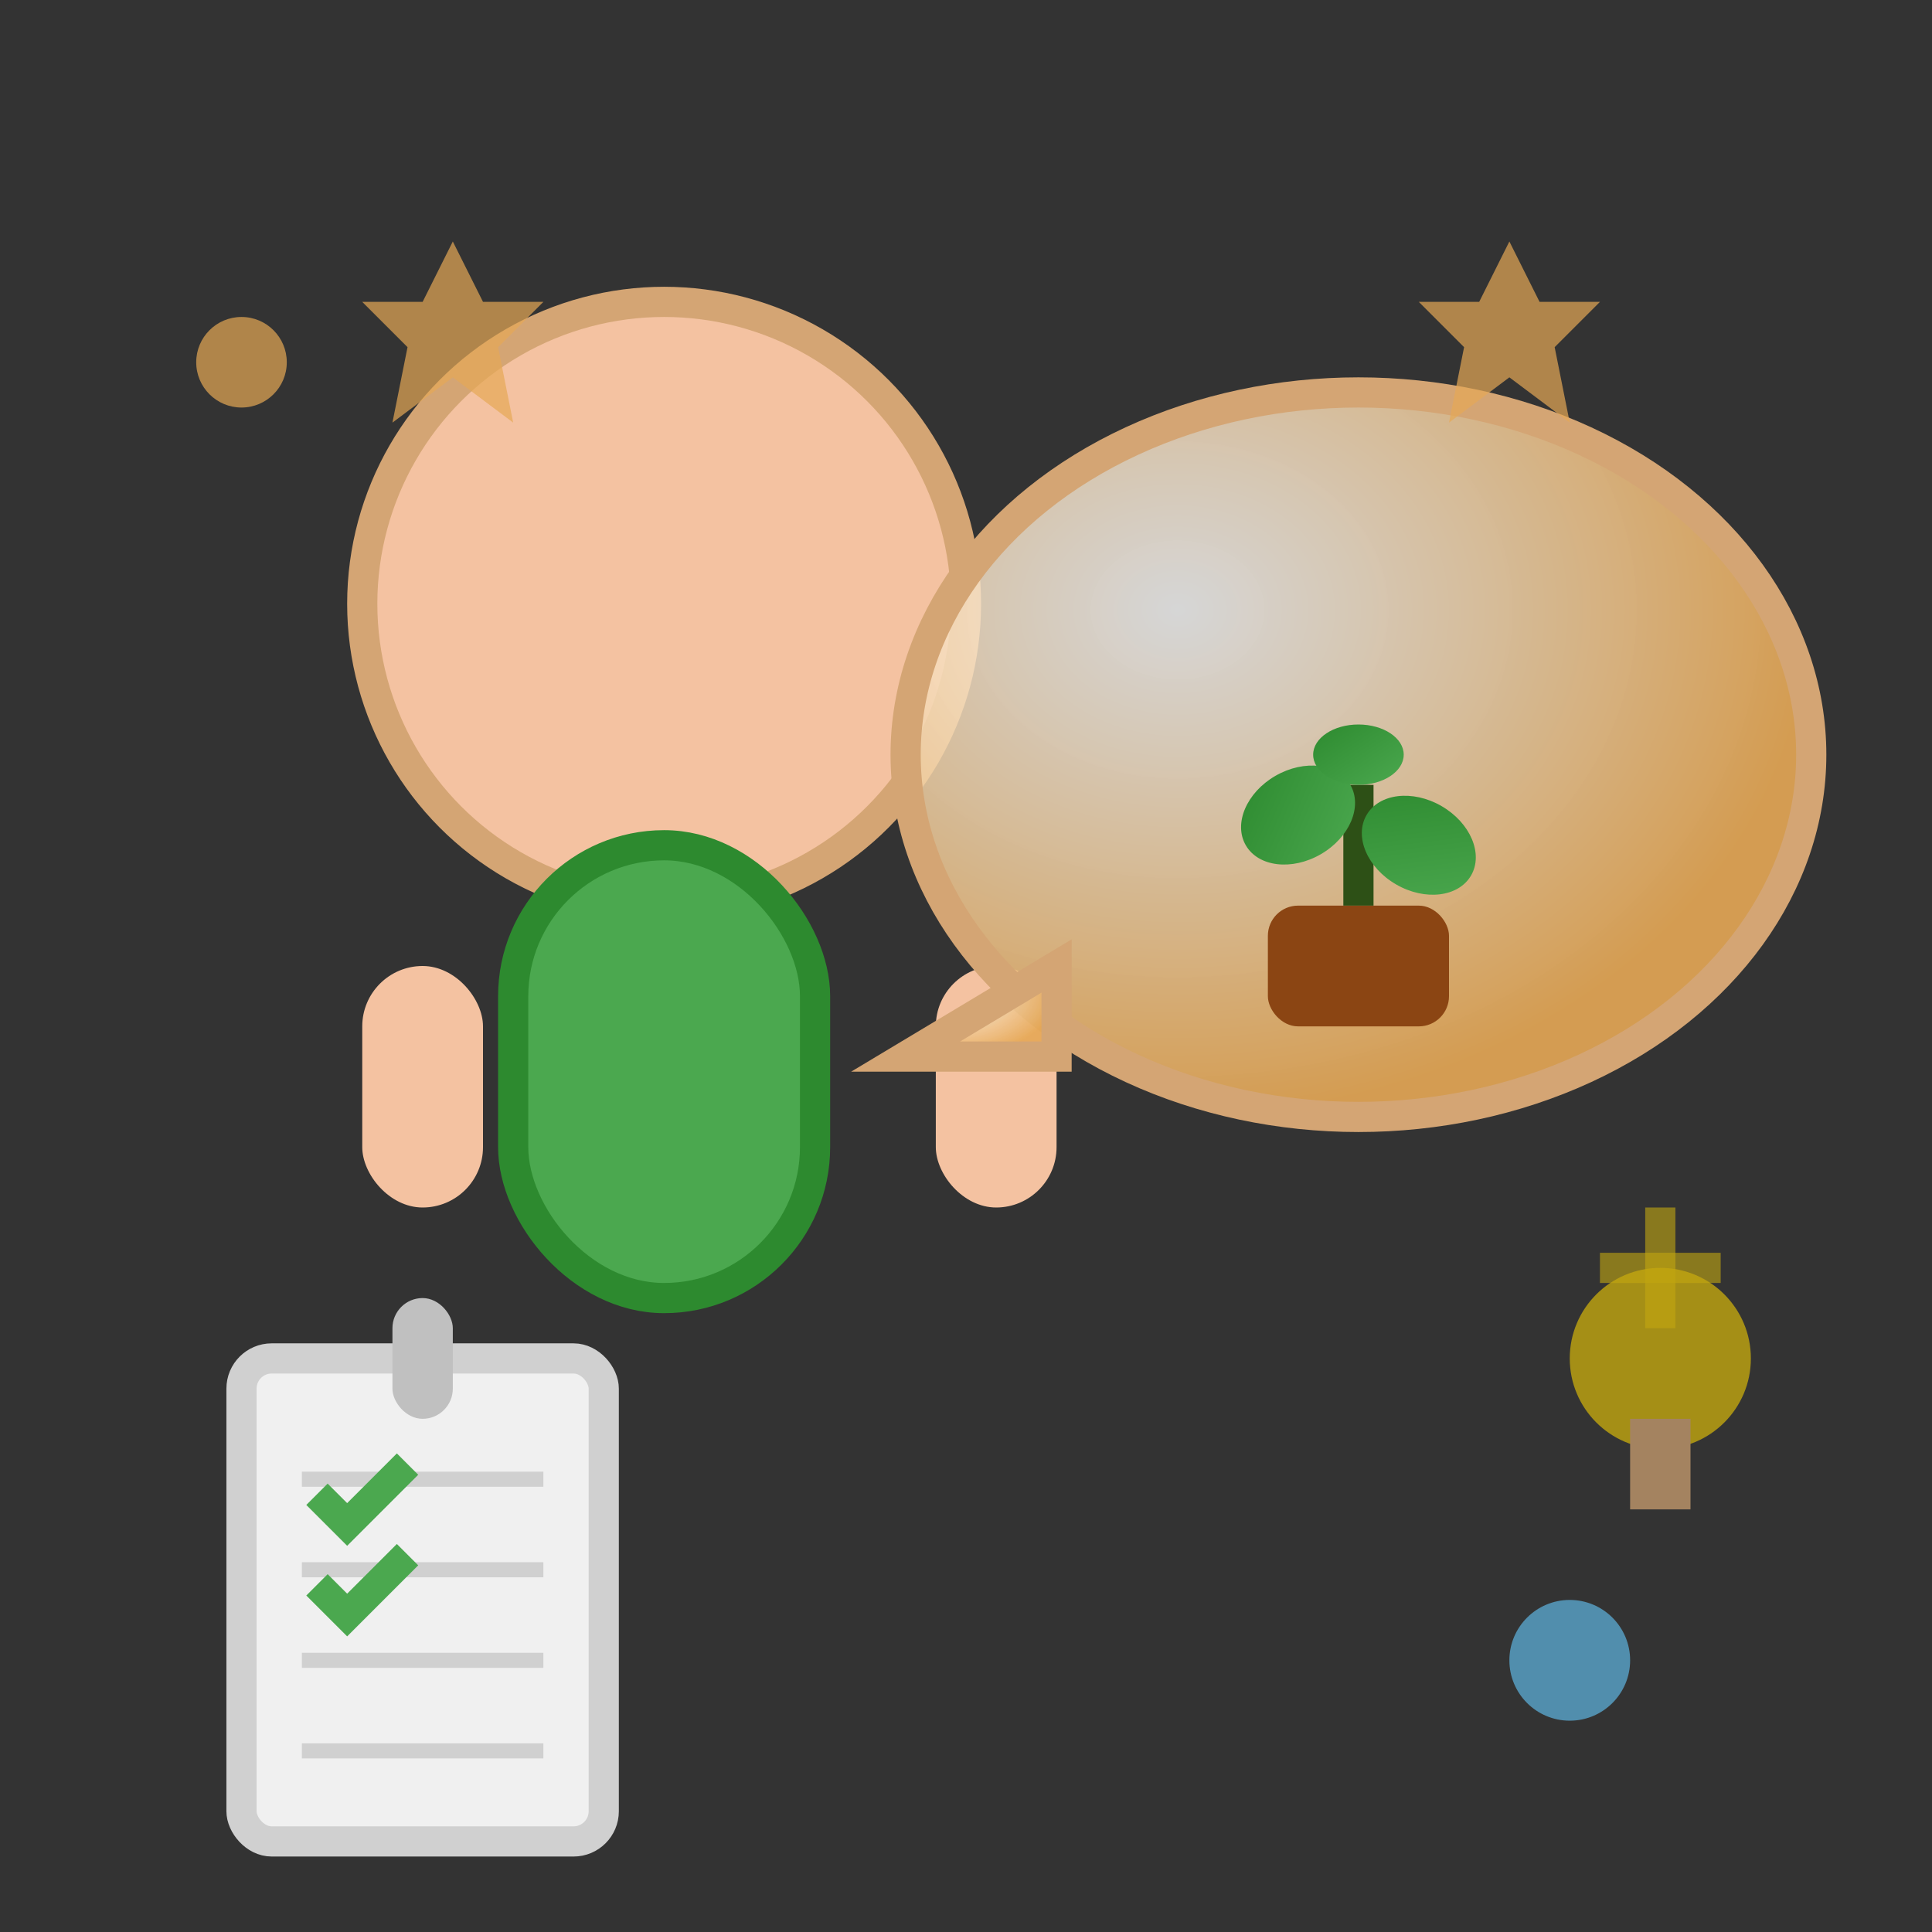 <svg xmlns="http://www.w3.org/2000/svg" viewBox="0 0 64 64" width="64" height="64">
  <rect x="0" y="0" width="64" height="64" fill="#333333" stroke="none"/>
  <defs>
    <linearGradient id="consultGradient" x1="0%" y1="0%" x2="100%" y2="100%">
      <stop offset="0%" style="stop-color:#2D8A2F;stop-opacity:1" />
      <stop offset="100%" style="stop-color:#4BA84F;stop-opacity:1" />
    </linearGradient>
    
    <radialGradient id="bubbleGradient" cx="30%" cy="30%" r="70%">
      <stop offset="0%" style="stop-color:#ffffff;stop-opacity:0.8" />
      <stop offset="100%" style="stop-color:#E6A855;stop-opacity:0.9" />
    </radialGradient>
  </defs>
  
  <!-- Person head -->
  <circle cx="22" cy="20" r="10" fill="#F4C2A1" stroke="#D4A574" stroke-width="1"/>
  
  <!-- Person body -->
  <rect x="17" y="28" width="10" height="15" rx="5" fill="#4BA84F" stroke="#2D8A2F" stroke-width="1"/>
  
  <!-- Arms -->
  <rect x="12" y="32" width="4" height="8" rx="2" fill="#F4C2A1"/>
  <rect x="31" y="32" width="4" height="8" rx="2" fill="#F4C2A1"/>
  
  <!-- Speech bubble -->
  <ellipse cx="45" cy="25" rx="15" ry="12" fill="url(#bubbleGradient)" stroke="#D4A574" stroke-width="1"/>
  <path d="M35 32 L30 35 L35 35 Z" fill="url(#bubbleGradient)" stroke="#D4A574" stroke-width="1"/>
  
  <!-- Plant icon in speech bubble -->
  <g transform="translate(38, 18)">
    <!-- Small pot -->
    <rect x="4" y="12" width="6" height="4" rx="1" fill="#8B4513"/>
    
    <!-- Plant stem -->
    <rect x="6.5" y="8" width="1" height="4" fill="#2D5016"/>
    
    <!-- Leaves -->
    <ellipse cx="5" cy="9" rx="2" ry="1.5" fill="url(#consultGradient)" transform="rotate(-30 5 9)"/>
    <ellipse cx="9" cy="10" rx="2" ry="1.5" fill="url(#consultGradient)" transform="rotate(30 9 10)"/>
    <ellipse cx="7" cy="7" rx="1.5" ry="1" fill="url(#consultGradient)"/>
  </g>
  
  <!-- Knowledge/expertise symbols -->
  <g opacity="0.7">
    <!-- Stars around the consultation -->
    <path d="M15 8 L16 10 L18 10 L16.5 11.5 L17 14 L15 12.5 L13 14 L13.5 11.5 L12 10 L14 10 Z" 
          fill="#E6A855"/>
    <path d="M50 8 L51 10 L53 10 L51.5 11.5 L52 14 L50 12.5 L48 14 L48.5 11.5 L47 10 L49 10 Z" 
          fill="#E6A855"/>
    
    <!-- Light bulb symbol (small) -->
    <circle cx="55" cy="45" r="3" fill="#FFD700" opacity="0.8"/>
    <rect x="54" y="47" width="2" height="3" fill="#D4A574"/>
    <path d="M53 42 L57 42" stroke="#FFD700" stroke-width="1" opacity="0.6"/>
    <path d="M55 40 L55 44" stroke="#FFD700" stroke-width="1" opacity="0.6"/>
  </g>
  
  <!-- Clipboard/notepad -->
  <g transform="translate(8, 45)">
    <rect x="0" y="0" width="12" height="16" rx="1" fill="#F0F0F0" stroke="#D0D0D0" stroke-width="1"/>
    <rect x="5" y="-2" width="2" height="4" rx="1" fill="#C0C0C0"/>
    
    <!-- Lines on notepad -->
    <line x1="2" y1="4" x2="10" y2="4" stroke="#D0D0D0" stroke-width="0.5"/>
    <line x1="2" y1="7" x2="10" y2="7" stroke="#D0D0D0" stroke-width="0.5"/>
    <line x1="2" y1="10" x2="10" y2="10" stroke="#D0D0D0" stroke-width="0.5"/>
    <line x1="2" y1="13" x2="10" y2="13" stroke="#D0D0D0" stroke-width="0.5"/>
    
    <!-- Checkmarks -->
    <path d="M2.5 4.5 L3.5 5.5 L5.5 3.5" stroke="#4BA84F" stroke-width="1" fill="none"/>
    <path d="M2.5 7.5 L3.5 8.5 L5.5 6.5" stroke="#4BA84F" stroke-width="1" fill="none"/>
  </g>
  
  <!-- Decorative elements -->
  <circle cx="52" cy="55" r="2" fill="#66CCFF" opacity="0.6"/>
  <circle cx="8" cy="12" r="1.5" fill="#E6A855" opacity="0.7"/>
</svg>
